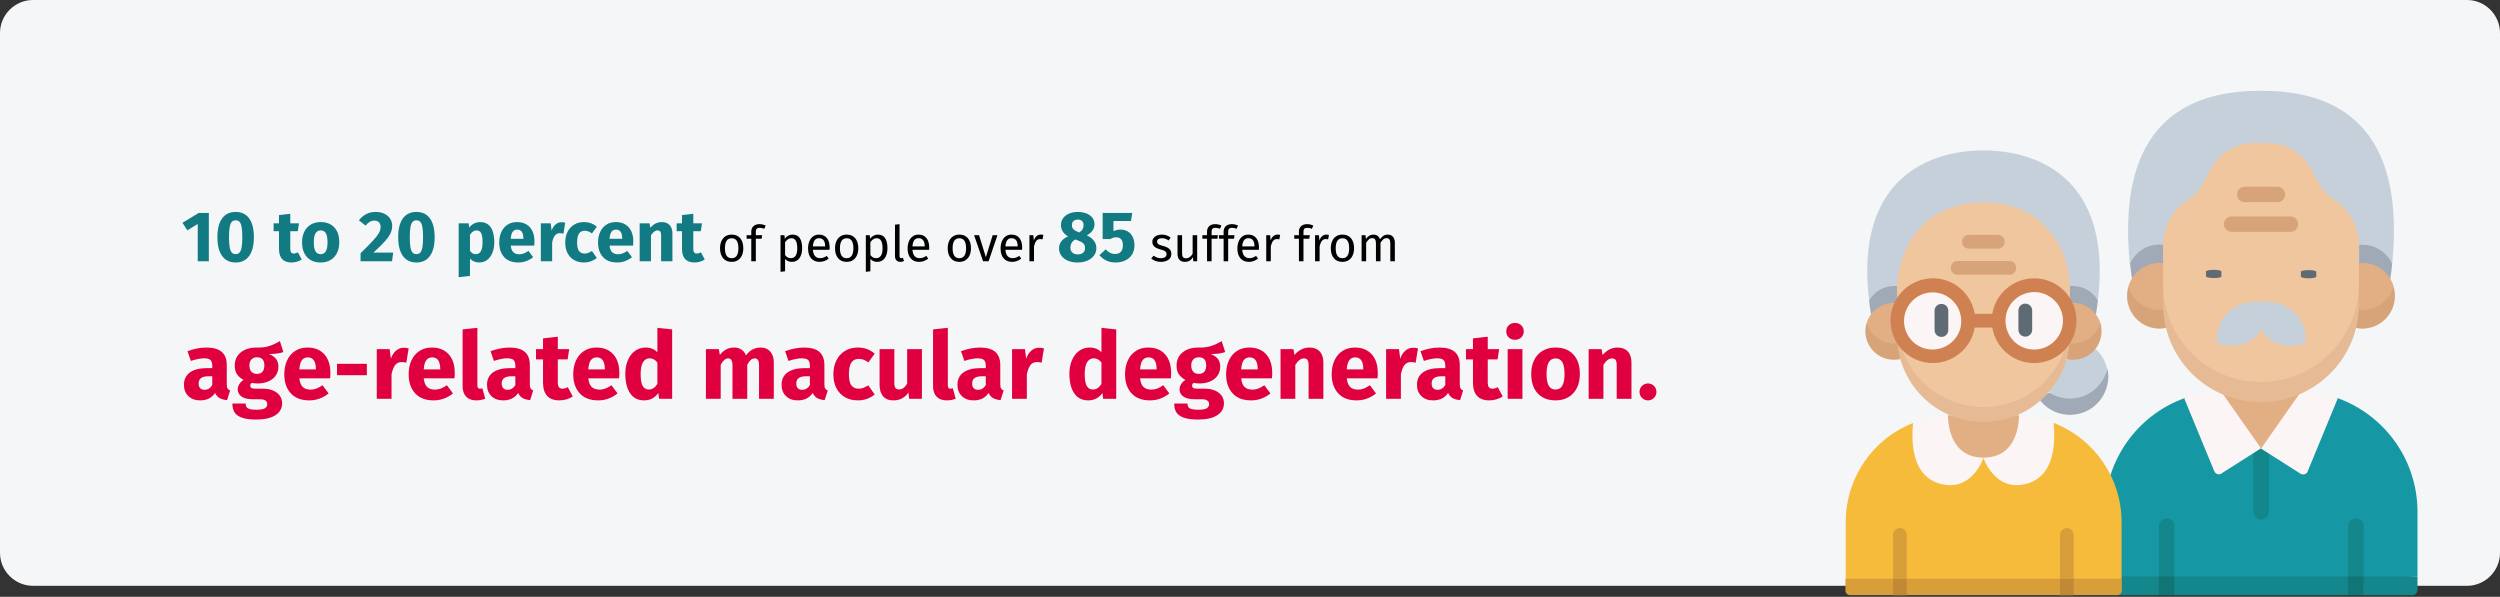 <?xml version="1.0" encoding="UTF-8"?>
<svg xmlns="http://www.w3.org/2000/svg" xmlns:xlink="http://www.w3.org/1999/xlink" width="909px" height="217px" viewBox="0 0 909 217" version="1.1">
  <rect x="0" y="0" width="909" height="217" fill="#333333" stroke="none"/>
  <title>makuladegeneration-haeufigkeit</title>
  <g id="Page-1" stroke="none" stroke-width="1" fill="none" fill-rule="evenodd">
    <g id="vorlage" transform="translate(-116, -1620)" fill-rule="nonzero">
      <g id="makuladegeneration-haeufigkeit" transform="translate(116, 1620)">
        <g id="Mask">
          <g id="Path" fill="#F5F6F7">
            <path d="M12,0 L897,0 C903.6,0 909,5.4 909,12 L909,201 C909,207.6 903.6,213 897,213 L12,213 C5.4,213 0,207.6 0,201 L0,12 C0,5.4 5.4,0 12,0 Z" id="path-1_1_"></path>
          </g>
          <g id="Group" transform="translate(671, 33)">
            <g transform="translate(94.3, 0)">
              <g id="Path_1_">
                <path d="M104.5,63 C110,7.8 79,0 56.8,0 C34.6,0 3.6,7.8 9.1,63 L104.5,63 Z" id="Path" fill="#C6D0DA"></path>
                <path d="M20,55.9 C15.3,55.9 11.1,58.6 9.2,62.9 C9.4,64.7 9.6,66.5 9.9,68.4 L21.3,68.4 L21.3,56 C20.8,56 20.4,55.9 20,55.9 L20,55.9 Z" id="Path" fill="#A0AAB7"></path>
                <path d="M103.8,68.5 C104.1,66.6 104.3,64.8 104.5,63 C102.6,58.7 98.3,56 93.7,56 C93.3,56 92.9,56 92.5,56.1 L92.5,68.6 L103.8,68.5 Z" id="Path" fill="#A0AAB7"></path>
                <path d="M18.8,83 L21.3,79.6 L24.4,77 L21.2,62.7 C20.8,62.7 20.4,62.6 20,62.6 C14.8,62.6 10.1,66.1 8.6,71.1 C8.6,76 13.4,83 18.8,83 L18.8,83 Z" id="Path" fill="#E2AE84"></path>
                <path d="M20,79.7 C14.8,79.7 10.1,76.2 8.6,71.2 C6.7,77.5 10.3,84.1 16.5,86 C17.6,86.3 18.8,86.5 19.9,86.5 C20.7,86.5 21.5,86.4 22.3,86.2 L24.8,83 L21.2,79.6 C20.9,79.6 20.5,79.7 20,79.7 Z" id="Path" fill="#D7A379"></path>
                <path d="M113.7,176.6 L113.7,153.1 C113.7,134.6 102.2,118.2 84.8,111.8 L28.9,111.8 C11.6,118.1 0,134.6 0,153.1 L0,176.6 L56.8,179.8 L113.7,176.6 Z" id="Path" fill="#1598A4"></path>
                <path d="M1.8,183.4 L19.6,183.4 L22.4,180.2 L25.2,183.4 L88.4,183.4 L91.2,180.2 L94,183.4 L111.8,183.4 C112.8,183.4 113.7,182.6 113.7,181.5 L113.7,181.5 L113.7,176.6 L0,176.6 L0,181.5 C0,182.5 0.8,183.4 1.8,183.4 L1.8,183.4 Z" id="Path" fill="#13878C"></path>
                <path d="M54,126 L54,153.2 C54.1,154.8 55.4,155.9 57,155.9 C58.4,155.8 59.6,154.7 59.7,153.2 L59.7,126 L54,126 Z" id="Path" fill="#13878C"></path>
                <polygon id="Path" fill="#E2AE84" points="56.8 130.1 46.3 119.7 42.2 109.3 71.4 109.3 67.3 119.7"></polygon>
                <path d="M25.3,158.5 L25.3,176.6 L22.5,179.8 L19.7,176.6 L19.7,158.5 C19.6,156.9 20.8,155.6 22.4,155.5 C24,155.4 25.3,156.6 25.4,158.2 C25.3,158.3 25.3,158.4 25.3,158.5 Z" id="Path" fill="#13878C"></path>
                <path d="M94.1,158.5 L94.1,176.6 L91.3,179.8 L88.5,176.6 L88.5,158.5 C88.4,156.9 89.6,155.6 91.2,155.5 C92.8,155.4 94.1,156.6 94.2,158.2 C94.1,158.3 94.1,158.4 94.1,158.5 Z" id="Path" fill="#13878C"></path>
                <polygon id="Path" fill="#127575" points="19.6 176.6 25.3 176.6 25.3 183.4 19.6 183.4"></polygon>
                <polygon id="Path" fill="#127575" points="88.4 176.6 94.1 176.6 94.1 183.4 88.4 183.4"></polygon>
                <path d="M28.9,111.9 L39.8,138.3 C40.2,139.3 41.3,139.7 42.2,139.3 C42.3,139.3 42.4,139.2 42.5,139.1 L56.8,130 L42.2,109.2 C37.7,109.4 33.2,110.3 28.9,111.9 Z" id="Path" fill="#FCF5F5"></path>
                <path d="M71.4,109.3 L56.8,130.1 L71.1,139.2 C72,139.8 73.2,139.5 73.7,138.6 C73.8,138.5 73.8,138.4 73.8,138.3 L84.7,111.9 C80.5,110.3 76,109.4 71.4,109.3 Z" id="Path" fill="#FCF5F5"></path>
                <path d="M94.8,83 L92.3,79.6 L89.2,77 L92.4,62.7 C92.8,62.7 93.2,62.6 93.6,62.6 C98.9,62.6 103.5,66 105,71.1 C105,76 100.2,83 94.8,83 L94.8,83 Z" id="Path" fill="#E2AE84"></path>
                <path d="M93.6,79.7 C98.9,79.7 103.5,76.3 105,71.2 C106.9,77.5 103.3,84.1 97,86 C95.9,86.3 94.8,86.5 93.6,86.5 C92.8,86.5 92,86.4 91.2,86.2 L88.7,83 L92.3,79.6 C92.8,79.6 93.2,79.7 93.6,79.7 Z" id="Path" fill="#D7A379"></path>
                <path d="M56.8,109.4 C76.5,109.4 92.4,93.5 92.4,73.8 L92.4,73.8 L92.4,56.2 C92.4,49.2 88.7,42.8 82.8,39.2 C80.2,37.6 78.3,34.9 76.4,31 C70.8,19.3 62.8,19 56.8,19 C50.8,19 42.8,19.3 37.2,31 C35.3,34.9 33.4,37.7 30.8,39.2 C24.9,42.8 21.2,49.2 21.2,56.2 L21.2,73.9 C21.3,93.5 37.2,109.4 56.8,109.4 L56.8,109.4 L56.8,109.4 Z" id="Path" fill="#F0C69E"></path>
                <path d="M56.8,105.9 L56.8,105.9 C37.1,105.9 21.2,90 21.2,70.3 L21.2,77 C20.9,96.7 36.5,112.9 56.2,113.2 C75.9,113.5 92.1,97.9 92.4,78.2 C92.4,77.8 92.4,77.4 92.4,77 L92.4,70.2 C92.4,89.9 76.5,105.8 56.8,105.9 L56.8,105.9 Z" id="Path" fill="#E6BA94"></path>
                <path d="M56.8,86.7 C60.4,93.6 68.3,92.9 71.6,92.3 C72.5,92.1 73.1,91.4 73.1,90.5 C73,86.7 71.3,76.6 56.9,76.6 C42.5,76.6 40.8,86.6 40.7,90.5 C40.7,91.4 41.3,92.1 42.2,92.3 C45.3,92.9 53.2,93.6 56.8,86.7 L56.8,86.7 Z" id="Path" fill="#C6D0DA"></path>
              </g>
              <g id="Path_2_" transform="translate(36.8, 34.9)">
                <path d="M5.6,32.6 L5.6,30.8 C5.6,30.5 4.3,30.2 2.8,30.2 C1.3,30.2 0,30.5 0,30.8 L0,32.6 C0,32.9 1.3,33.2 2.8,33.2 C4.3,33.2 5.6,33 5.6,32.6 Z" id="Path" fill="#5E6B75"></path>
                <path d="M37.3,33.3 C38.9,33.3 40.1,33 40.1,32.7 L40.1,30.9 C40.1,30.6 38.8,30.3 37.3,30.3 C35.8,30.3 34.5,30.6 34.5,30.9 L34.5,32.7 C34.5,33 35.8,33.3 37.3,33.3 Z" id="Path" fill="#5E6B75"></path>
                <g id="Group" transform="translate(6.5, 0)" fill="#D7A379">
                  <path d="M2.8,16.4 L24.2,16.4 C25.8,16.4 27,15.1 27,13.6 C27,12.1 25.7,10.8 24.2,10.8 L24.2,10.8 L2.8,10.8 C1.2,10.8 0,12.1 0,13.6 C0,15.1 1.3,16.4 2.8,16.4 Z" id="Path"></path>
                  <path d="M7.6,5.6 L19.5,5.6 C21.1,5.6 22.3,4.3 22.3,2.8 C22.3,1.3 21,0 19.5,0 L19.5,0 L7.6,0 C6,0 4.8,1.3 4.8,2.8 C4.8,4.3 6,5.6 7.6,5.6 Z" id="Path"></path>
                </g>
              </g>
            </g>
            <g transform="translate(0, 21.7)">
              <g>
                <path d="M100.4,155.8 L100.4,135.1 C100.4,119.2 90.6,104.9 75.8,99.1 L24.6,99.1 C9.8,104.9 0.1,119.2 0.1,135.1 L0.1,155.8 L50.3,158.6 L100.4,155.8 Z" id="Path_3_" fill="#F7BB3C"></path>
                <path d="M1.7,161.7 L17.4,161.7 L19.9,158.8 L22.4,161.7 L78.1,161.7 L80.6,158.8 L83.1,161.7 L98.8,161.7 C99.7,161.7 100.5,161 100.5,160 L100.5,155.7 L0,155.7 L0,160 C0,161 0.8,161.7 1.7,161.7 L1.7,161.7 Z" id="Path_4_" fill="#D89E39"></path>
                <path d="M66.2,121.1 C75.6,118.3 76.5,107.4 75.7,99 C71.6,97.4 67.4,96.5 63,96.4 L50.1,111.7 C50.2,111.7 54.3,124.6 66.2,121.1 Z" id="Path_5_" fill="#FCF5F5"></path>
                <path d="M34.1,121.1 C24.7,118.3 23.8,107.4 24.6,99 C28.7,97.4 33,96.5 37.3,96.4 L50.2,111.7 C50.2,111.7 46.1,124.6 34.1,121.1 Z" id="Path_6_" fill="#FCF5F5"></path>
                <path d="M63.1,96.3 C63.1,96.3 63.7,111.7 50.2,111.7 C36.7,111.7 37.3,96.3 37.3,96.3 L63.1,96.3 Z" id="Path_7_" fill="#E2AE84"></path>
                <path d="M91.8,54.6 C97.1,10 69.8,0 50.2,0 C30.6,0 3.3,10 8.6,54.6 L91.8,54.6 Z" id="Path_8_" fill="#C6D0DA"></path>
                <path d="M17.7,49.3 C13.9,49.3 10.5,51.3 8.6,54.6 C8.8,56.2 9,57.8 9.3,59.5 L18.8,59.5 L18.8,49.3 C18.4,49.3 18.1,49.3 17.7,49.3 Z" id="Path_9_" fill="#A0AAB7"></path>
                <path d="M91.1,59.5 C91.4,57.8 91.6,56.2 91.8,54.6 C89.9,51.3 86.5,49.3 82.7,49.3 C82.3,49.3 82,49.3 81.6,49.3 L81.6,59.5 L91.1,59.5 Z" id="Path_10_" fill="#A0AAB7"></path>
                <path d="M74.2,88.1 C74.2,88.1 74.9,93.1 81.6,93.1 C88.3,93.1 95.1,85.6 95.1,79.3 C94.5,76.5 93,74 90.9,72.1 L80.5,76 L75.4,81.9 L74.2,88.1 L74.2,88.1 Z" id="Path_11_" fill="#C6D0DA"></path>
                <path d="M81.6,90.2 C79,90.2 76.4,89.5 74.2,88.1 L69.9,89.7 L71.1,91.3 C76.1,97.1 84.8,97.8 90.7,92.8 C93.8,90.2 95.5,86.3 95.6,82.3 C95.6,81.3 95.5,80.3 95.3,79.3 C93.7,85.7 88.1,90.3 81.6,90.2 L81.6,90.2 Z" id="Path_12_" fill="#A0AAB7"></path>
                <path d="M7.7,62.8 C7.7,67.2 13,73.1 17.7,73.1 L18.9,70.2 L22.7,65.4 L18.8,55.4 C18.5,55.4 18.1,55.4 17.7,55.4 C13.1,55.4 9,58.4 7.7,62.8 Z" id="Path_13_" fill="#E2AE84"></path>
                <path d="M17.7,70.2 C13.1,70.2 9,67.1 7.7,62.7 C6,68.2 9.2,74.1 14.7,75.7 C15.7,76 16.7,76.1 17.7,76.1 C18.4,76.1 19.1,76 19.8,75.9 L22,73 L18.8,70 C18.5,70.2 18.1,70.2 17.7,70.2 Z" id="Path_14_" fill="#D7A379"></path>
                <path d="M92.7,62.8 C92.7,67.2 87.4,73.1 82.7,73.1 L81.5,70.2 L77.7,65.4 L81.6,55.4 C81.9,55.4 82.3,55.4 82.7,55.4 C87.3,55.4 91.3,58.4 92.7,62.8 Z" id="Path_15_" fill="#E2AE84"></path>
                <path d="M82.7,70.2 C87.3,70.2 91.4,67.1 92.7,62.7 C94.3,68.3 91.2,74.1 85.6,75.7 C84.7,76 83.7,76.1 82.7,76.1 C82,76.1 81.3,76 80.6,75.9 L78.4,73 L81.6,70 C81.9,70.2 82.3,70.2 82.7,70.2 Z" id="Path_16_" fill="#D7A379"></path>
                <path d="M50.2,96.5 C67.5,96.5 81.6,82.4 81.6,65.1 L81.6,49.7 C81.6,38.8 74.3,18.9 50.2,18.9 C26.1,18.9 18.8,38.8 18.8,49.7 L18.8,65.1 C18.8,82.4 32.8,96.5 50.2,96.5 L50.2,96.5 Z" id="Path_17_" fill="#F0C69E"></path>
                <path d="M50.2,93.3 L50.2,93.3 C32.9,93.3 18.8,79.3 18.8,61.9 L18.8,61.9 L18.8,67.9 C19.1,85.2 33.4,99.1 50.8,98.7 C67.7,98.4 81.3,84.8 81.6,67.9 L81.6,61.9 C81.6,79.2 67.5,93.3 50.2,93.3 L50.2,93.3 Z" id="Path_18_" fill="#E6BA94"></path>
                <circle id="Oval" fill="#FCF5F5" cx="31.7" cy="61.9" r="12.9"></circle>
                <circle id="Oval_1_" fill="#FCF5F5" cx="68.6" cy="61.9" r="12.9"></circle>
                <g id="Path_19_" transform="translate(17.3, 137.3)" fill="#D89E39">
                  <path d="M5,2.5 L5,18.5 L2.5,21.3 L0,18.5 L0,2.5 C0,1.1 1.1,0 2.5,0 C3.9,0 5,1.1 5,2.5 L5,2.5 L5,2.5 Z" id="Path"></path>
                  <path d="M65.7,2.5 L65.7,18.5 L63.2,21.3 L60.7,18.5 L60.7,2.5 C60.7,1.1 61.8,0 63.2,0 C64.6,0 65.7,1.1 65.7,2.5 L65.7,2.5 Z" id="Path"></path>
                </g>
                <g id="Path_20_" transform="translate(17.3, 155.8)" fill="#C18836">
                  <polygon id="Path" points="0 0 5 0 5 6 0 6"></polygon>
                  <polygon id="Path" points="60.7 0 65.7 0 65.7 6 60.7 6"></polygon>
                </g>
              </g>
              <g id="Path_21_" transform="translate(32.4, 30.7)">
                <path d="M2.5,37.1 C3.9,37.1 5,36 5,34.6 L5,27.6 C5,26.2 3.9,25.1 2.5,25.1 C1.1,25.1 0,26.2 0,27.6 L0,34.6 C0,36 1.1,37.1 2.5,37.1 Z" id="Path" fill="#5E6B75"></path>
                <path d="M33,25 C31.6,25 30.5,26.1 30.5,27.5 L30.5,27.5 L30.5,34.5 C30.5,35.9 31.6,37 33,37 C34.4,37 35.5,35.9 35.5,34.5 L35.5,27.5 C35.5,26.1 34.4,25 33,25 L33,25 Z" id="Path" fill="#5E6B75"></path>
                <g id="Group" transform="translate(5.9, 0)" fill="#D7A379">
                  <path d="M2.5,14.5 L21.3,14.5 C22.7,14.5 23.8,13.4 23.8,12 C23.8,10.6 22.7,9.5 21.3,9.5 L2.5,9.5 C1.1,9.5 0,10.6 0,12 C0,13.4 1.1,14.5 2.5,14.5 Z" id="Path"></path>
                  <path d="M6.6,5 L17.1,5 C18.5,5 19.6,3.9 19.6,2.5 C19.6,1.1 18.5,0 17.1,0 L6.6,0 C5.2,0 4.1,1.1 4.1,2.5 C4.1,3.9 5.2,5 6.6,5 Z" id="Path"></path>
                </g>
              </g>
              <path d="M68.6,46.5 C61.1,46.5 54.6,52 53.4,59.4 L47,59.4 C45.6,51 37.7,45.3 29.3,46.7 C20.9,48.1 15.2,56 16.6,64.4 C18,72.8 25.9,78.5 34.3,77.1 C40.8,76 45.9,70.9 47,64.4 L53.4,64.4 C54.8,72.8 62.7,78.5 71.1,77.1 C79.5,75.7 85.2,67.8 83.8,59.4 C82.6,52 76.2,46.5 68.6,46.5 L68.6,46.5 Z M31.7,72.4 C25.9,72.4 21.3,67.7 21.3,62 C21.3,56.3 26,51.6 31.7,51.6 C37.4,51.6 42.1,56.3 42.1,62 C42.2,67.7 37.5,72.3 31.7,72.4 Z M68.6,72.4 C62.8,72.4 58.2,67.7 58.2,61.9 C58.2,56.1 62.9,51.5 68.7,51.5 C74.4,51.5 79.1,56.2 79.1,61.9 C79.1,67.7 74.4,72.4 68.6,72.4 L68.6,72.4 Z" id="Shape" fill="#CF8151"></path>
            </g>
          </g>
        </g>
        <g id="10-to-20-percent-of" transform="translate(66.338, 77.06)">
          <path d="M9.594,17.94 L9.594,0.364 L5.928,0.364 L0,3.952 L1.794,6.682 L5.564,4.368 L5.564,17.94 L9.594,17.94 Z M19.344,18.382 C21.493,18.382 23.136,17.585 24.271,15.99 C25.406,14.395 25.974,12.125 25.974,9.178 C25.974,6.214 25.406,3.943 24.271,2.366 C23.136,0.789 21.493,0 19.344,0 C17.195,0 15.552,0.789 14.417,2.366 C13.282,3.943 12.714,6.214 12.714,9.178 C12.714,12.125 13.282,14.395 14.417,15.99 C15.552,17.585 17.195,18.382 19.344,18.382 Z M19.344,15.34 C18.755,15.34 18.287,15.149 17.94,14.768 C17.593,14.387 17.338,13.75 17.173,12.857 C17.008,11.964 16.926,10.738 16.926,9.178 C16.926,7.618 17.008,6.396 17.173,5.512 C17.338,4.628 17.593,3.995 17.94,3.614 C18.287,3.233 18.755,3.042 19.344,3.042 C19.933,3.042 20.401,3.224 20.748,3.588 C21.095,3.952 21.35,4.58 21.515,5.473 C21.68,6.366 21.762,7.601 21.762,9.178 C21.762,10.755 21.68,11.99 21.515,12.883 C21.35,13.776 21.095,14.408 20.748,14.781 C20.401,15.154 19.933,15.34 19.344,15.34 Z M39.624,18.382 C40.283,18.382 40.946,18.287 41.613,18.096 C42.28,17.905 42.865,17.637 43.368,17.29 L43.368,17.29 L41.99,14.69 C41.47,14.985 40.976,15.132 40.508,15.132 C40.057,15.132 39.728,14.993 39.52,14.716 C39.312,14.439 39.208,13.979 39.208,13.338 L39.208,13.338 L39.208,6.994 L41.938,6.994 L42.38,4.134 L39.208,4.134 L39.208,0.676 L35.1,1.144 L35.1,4.134 L33.15,4.134 L33.15,6.994 L35.1,6.994 L35.1,13.39 C35.1,16.701 36.608,18.365 39.624,18.382 Z M50.258,18.382 C51.645,18.382 52.845,18.079 53.859,17.472 C54.873,16.865 55.653,16.012 56.199,14.911 C56.745,13.81 57.018,12.523 57.018,11.05 C57.018,8.727 56.42,6.92 55.224,5.629 C54.028,4.338 52.373,3.692 50.258,3.692 C48.871,3.692 47.671,3.995 46.657,4.602 C45.643,5.209 44.863,6.062 44.317,7.163 C43.771,8.264 43.498,9.551 43.498,11.024 C43.498,13.347 44.1,15.154 45.305,16.445 C46.51,17.736 48.161,18.382 50.258,18.382 Z M50.258,15.366 C49.409,15.366 48.78,15.019 48.373,14.326 C47.966,13.633 47.762,12.532 47.762,11.024 C47.762,9.551 47.97,8.463 48.386,7.761 C48.802,7.059 49.426,6.708 50.258,6.708 C51.107,6.708 51.736,7.055 52.143,7.748 C52.55,8.441 52.754,9.542 52.754,11.05 C52.754,12.523 52.546,13.611 52.13,14.313 C51.714,15.015 51.09,15.366 50.258,15.366 Z M76.206,17.94 L76.622,14.794 L69.42,14.794 C71.275,13.113 72.687,11.722 73.658,10.621 C74.629,9.52 75.305,8.545 75.686,7.696 C76.067,6.847 76.258,5.954 76.258,5.018 C76.258,4.099 76.02,3.259 75.543,2.496 C75.066,1.733 74.373,1.127 73.463,0.676 C72.553,0.225 71.465,0 70.2,0 C68.935,0 67.795,0.269 66.781,0.806 C65.767,1.343 64.896,2.089 64.168,3.042 L64.168,3.042 L66.586,4.966 C67.123,4.325 67.635,3.861 68.12,3.575 C68.605,3.289 69.16,3.146 69.784,3.146 C70.477,3.146 71.028,3.35 71.435,3.757 C71.842,4.164 72.046,4.723 72.046,5.434 C72.046,6.179 71.851,6.907 71.461,7.618 C71.071,8.329 70.391,9.217 69.42,10.283 C68.449,11.349 66.898,12.931 64.766,15.028 L64.766,15.028 L64.766,17.94 L76.206,17.94 Z M85.072,18.382 C87.221,18.382 88.864,17.585 89.999,15.99 C91.134,14.395 91.702,12.125 91.702,9.178 C91.702,6.214 91.134,3.943 89.999,2.366 C88.864,0.789 87.221,0 85.072,0 C82.923,0 81.28,0.789 80.145,2.366 C79.01,3.943 78.442,6.214 78.442,9.178 C78.442,12.125 79.01,14.395 80.145,15.99 C81.28,17.585 82.923,18.382 85.072,18.382 Z M85.072,15.34 C84.483,15.34 84.015,15.149 83.668,14.768 C83.321,14.387 83.066,13.75 82.901,12.857 C82.736,11.964 82.654,10.738 82.654,9.178 C82.654,7.618 82.736,6.396 82.901,5.512 C83.066,4.628 83.321,3.995 83.668,3.614 C84.015,3.233 84.483,3.042 85.072,3.042 C85.661,3.042 86.129,3.224 86.476,3.588 C86.823,3.952 87.078,4.58 87.243,5.473 C87.408,6.366 87.49,7.601 87.49,9.178 C87.49,10.755 87.408,11.99 87.243,12.883 C87.078,13.776 86.823,14.408 86.476,14.781 C86.129,15.154 85.661,15.34 85.072,15.34 Z M100.438,23.712 L104.546,23.27 L104.546,16.952 C105.395,17.905 106.513,18.382 107.9,18.382 C109.009,18.382 109.98,18.066 110.812,17.433 C111.644,16.8 112.281,15.925 112.723,14.807 C113.165,13.689 113.386,12.419 113.386,10.998 C113.386,8.693 112.961,6.899 112.112,5.616 C111.263,4.333 109.971,3.692 108.238,3.692 C107.51,3.692 106.799,3.852 106.106,4.173 C105.413,4.494 104.797,4.992 104.26,5.668 L104.26,5.668 L104.052,4.134 L100.438,4.134 L100.438,23.712 Z M106.652,15.366 C105.803,15.366 105.101,14.959 104.546,14.144 L104.546,14.144 L104.546,8.32 C104.858,7.8 105.218,7.401 105.625,7.124 C106.032,6.847 106.47,6.708 106.938,6.708 C107.666,6.708 108.212,7.024 108.576,7.657 C108.94,8.29 109.122,9.421 109.122,11.05 C109.122,13.927 108.299,15.366 106.652,15.366 Z M122.122,18.382 C124.098,18.382 125.892,17.741 127.504,16.458 L127.504,16.458 L125.814,14.17 C125.207,14.586 124.644,14.894 124.124,15.093 C123.604,15.292 123.067,15.392 122.512,15.392 C121.593,15.392 120.874,15.158 120.354,14.69 C119.834,14.222 119.505,13.407 119.366,12.246 L119.366,12.246 L127.92,12.246 C127.972,11.83 127.998,11.336 127.998,10.764 C127.998,8.545 127.435,6.812 126.308,5.564 C125.181,4.316 123.621,3.692 121.628,3.692 C120.276,3.692 119.115,4.017 118.144,4.667 C117.173,5.317 116.437,6.201 115.934,7.319 C115.431,8.437 115.18,9.698 115.18,11.102 C115.18,13.321 115.778,15.089 116.974,16.406 C118.17,17.723 119.886,18.382 122.122,18.382 Z M123.968,9.776 L119.366,9.776 C119.453,8.58 119.691,7.722 120.081,7.202 C120.471,6.682 121.021,6.422 121.732,6.422 C123.188,6.422 123.933,7.479 123.968,9.594 L123.968,9.594 L123.968,9.776 Z M134.42,17.94 L134.42,11.102 C134.663,9.975 134.996,9.13 135.421,8.567 C135.846,8.004 136.465,7.722 137.28,7.722 C137.592,7.722 138.008,7.783 138.528,7.904 L138.528,7.904 L139.178,3.926 C138.762,3.805 138.303,3.744 137.8,3.744 C137.003,3.744 136.288,4.017 135.655,4.563 C135.022,5.109 134.55,5.859 134.238,6.812 L134.238,6.812 L133.9,4.134 L130.312,4.134 L130.312,17.94 L134.42,17.94 Z M146.016,18.382 C147.749,18.382 149.301,17.836 150.67,16.744 L150.67,16.744 L148.876,14.196 C148.339,14.525 147.879,14.764 147.498,14.911 C147.117,15.058 146.692,15.132 146.224,15.132 C145.34,15.132 144.664,14.829 144.196,14.222 C143.728,13.615 143.494,12.584 143.494,11.128 C143.494,9.62 143.728,8.528 144.196,7.852 C144.664,7.176 145.357,6.838 146.276,6.838 C147.16,6.838 148.035,7.167 148.902,7.826 L148.902,7.826 L150.67,5.382 C149.994,4.81 149.275,4.385 148.512,4.108 C147.749,3.831 146.891,3.692 145.938,3.692 C144.586,3.692 143.399,4.008 142.376,4.641 C141.353,5.274 140.565,6.153 140.01,7.28 C139.455,8.407 139.178,9.698 139.178,11.154 C139.178,12.61 139.455,13.88 140.01,14.963 C140.565,16.046 141.353,16.887 142.376,17.485 C143.399,18.083 144.612,18.382 146.016,18.382 Z M158.054,18.382 C160.03,18.382 161.824,17.741 163.436,16.458 L163.436,16.458 L161.746,14.17 C161.139,14.586 160.576,14.894 160.056,15.093 C159.536,15.292 158.999,15.392 158.444,15.392 C157.525,15.392 156.806,15.158 156.286,14.69 C155.766,14.222 155.437,13.407 155.298,12.246 L155.298,12.246 L163.852,12.246 C163.904,11.83 163.93,11.336 163.93,10.764 C163.93,8.545 163.367,6.812 162.24,5.564 C161.113,4.316 159.553,3.692 157.56,3.692 C156.208,3.692 155.047,4.017 154.076,4.667 C153.105,5.317 152.369,6.201 151.866,7.319 C151.363,8.437 151.112,9.698 151.112,11.102 C151.112,13.321 151.71,15.089 152.906,16.406 C154.102,17.723 155.818,18.382 158.054,18.382 Z M159.9,9.776 L155.298,9.776 C155.385,8.58 155.623,7.722 156.013,7.202 C156.403,6.682 156.953,6.422 157.664,6.422 C159.12,6.422 159.865,7.479 159.9,9.594 L159.9,9.594 L159.9,9.776 Z M170.352,17.94 L170.352,8.502 C171.115,7.306 171.912,6.708 172.744,6.708 C173.177,6.708 173.502,6.842 173.719,7.111 C173.936,7.38 174.044,7.861 174.044,8.554 L174.044,8.554 L174.044,17.94 L178.152,17.94 L178.152,7.852 C178.152,6.535 177.814,5.512 177.138,4.784 C176.462,4.056 175.526,3.692 174.33,3.692 C173.481,3.692 172.714,3.865 172.029,4.212 C171.344,4.559 170.707,5.079 170.118,5.772 L170.118,5.772 L169.832,4.134 L166.244,4.134 L166.244,17.94 L170.352,17.94 Z M186.16,18.382 C186.819,18.382 187.482,18.287 188.149,18.096 C188.816,17.905 189.401,17.637 189.904,17.29 L189.904,17.29 L188.526,14.69 C188.006,14.985 187.512,15.132 187.044,15.132 C186.593,15.132 186.264,14.993 186.056,14.716 C185.848,14.439 185.744,13.979 185.744,13.338 L185.744,13.338 L185.744,6.994 L188.474,6.994 L188.916,4.134 L185.744,4.134 L185.744,0.676 L181.636,1.144 L181.636,4.134 L179.686,4.134 L179.686,6.994 L181.636,6.994 L181.636,13.39 C181.636,16.701 183.144,18.365 186.16,18.382 Z" id="10to20percent" fill="#117A83"></path>
          <path d="M199.696,18.156 C200.572,18.156 201.328,17.949 201.964,17.535 C202.6,17.121 203.086,16.539 203.422,15.789 C203.758,15.039 203.926,14.172 203.926,13.188 C203.926,11.664 203.557,10.458 202.819,9.57 C202.081,8.682 201.046,8.238 199.714,8.238 C198.826,8.238 198.064,8.445 197.428,8.859 C196.792,9.273 196.306,9.855 195.97,10.605 C195.634,11.355 195.466,12.222 195.466,13.206 C195.466,14.73 195.838,15.936 196.582,16.824 C197.326,17.712 198.364,18.156 199.696,18.156 Z M199.696,16.824 C198.064,16.824 197.248,15.618 197.248,13.206 C197.248,10.782 198.07,9.57 199.714,9.57 C201.334,9.57 202.144,10.776 202.144,13.188 C202.144,15.612 201.328,16.824 199.696,16.824 Z M208.48,17.94 L208.48,9.732 L210.604,9.732 L210.784,8.454 L208.48,8.454 L208.48,7.14 C208.48,6.672 208.588,6.327 208.804,6.105 C209.02,5.883 209.38,5.772 209.884,5.772 C210.448,5.772 211,5.892 211.54,6.132 L211.54,6.132 L212.062,4.926 C211.666,4.758 211.297,4.635 210.955,4.557 C210.613,4.479 210.226,4.44 209.794,4.44 C208.858,4.44 208.129,4.689 207.607,5.187 C207.085,5.685 206.824,6.342 206.824,7.158 L206.824,7.158 L206.824,8.454 L205.132,8.454 L205.132,9.732 L206.824,9.732 L206.824,17.94 L208.48,17.94 Z M217.462,21.774 L219.118,21.576 L219.118,17.076 C219.718,17.796 220.546,18.156 221.602,18.156 C222.79,18.156 223.708,17.7 224.356,16.788 C225.004,15.876 225.328,14.676 225.328,13.188 C225.328,11.616 225.046,10.398 224.482,9.534 C223.918,8.67 223.03,8.238 221.818,8.238 C221.278,8.238 220.762,8.367 220.27,8.625 C219.778,8.883 219.358,9.252 219.01,9.732 L219.01,9.732 L218.884,8.454 L217.462,8.454 L217.462,21.774 Z M221.206,16.806 C220.774,16.806 220.378,16.707 220.018,16.509 C219.658,16.311 219.358,16.026 219.118,15.654 L219.118,15.654 L219.118,11.028 C219.406,10.596 219.742,10.242 220.126,9.966 C220.51,9.69 220.936,9.552 221.404,9.552 C222.832,9.552 223.546,10.764 223.546,13.188 C223.546,15.6 222.766,16.806 221.206,16.806 Z M231.664,18.156 C232.864,18.156 233.968,17.76 234.976,16.968 L234.976,16.968 L234.256,15.978 C233.836,16.266 233.434,16.476 233.05,16.608 C232.666,16.74 232.246,16.806 231.79,16.806 C231.07,16.806 230.482,16.56 230.026,16.068 C229.57,15.576 229.306,14.808 229.234,13.764 L229.234,13.764 L235.282,13.764 C235.306,13.476 235.318,13.194 235.318,12.918 C235.318,11.454 234.982,10.308 234.31,9.48 C233.638,8.652 232.672,8.238 231.412,8.238 C230.608,8.238 229.909,8.454 229.315,8.886 C228.721,9.318 228.265,9.915 227.947,10.677 C227.629,11.439 227.47,12.312 227.47,13.296 C227.47,14.808 227.839,15.996 228.577,16.86 C229.315,17.724 230.344,18.156 231.664,18.156 Z M233.68,12.54 L229.234,12.54 C229.354,10.548 230.092,9.552 231.448,9.552 C232.192,9.552 232.75,9.798 233.122,10.29 C233.494,10.782 233.68,11.496 233.68,12.432 L233.68,12.432 L233.68,12.54 Z M241.51,18.156 C242.386,18.156 243.142,17.949 243.778,17.535 C244.414,17.121 244.9,16.539 245.236,15.789 C245.572,15.039 245.74,14.172 245.74,13.188 C245.74,11.664 245.371,10.458 244.633,9.57 C243.895,8.682 242.86,8.238 241.528,8.238 C240.64,8.238 239.878,8.445 239.242,8.859 C238.606,9.273 238.12,9.855 237.784,10.605 C237.448,11.355 237.28,12.222 237.28,13.206 C237.28,14.73 237.652,15.936 238.396,16.824 C239.14,17.712 240.178,18.156 241.51,18.156 Z M241.51,16.824 C239.878,16.824 239.062,15.618 239.062,13.206 C239.062,10.782 239.884,9.57 241.528,9.57 C243.148,9.57 243.958,10.776 243.958,13.188 C243.958,15.612 243.142,16.824 241.51,16.824 Z M248.476,21.774 L250.132,21.576 L250.132,17.076 C250.732,17.796 251.56,18.156 252.616,18.156 C253.804,18.156 254.722,17.7 255.37,16.788 C256.018,15.876 256.342,14.676 256.342,13.188 C256.342,11.616 256.06,10.398 255.496,9.534 C254.932,8.67 254.044,8.238 252.832,8.238 C252.292,8.238 251.776,8.367 251.284,8.625 C250.792,8.883 250.372,9.252 250.024,9.732 L250.024,9.732 L249.898,8.454 L248.476,8.454 L248.476,21.774 Z M252.22,16.806 C251.788,16.806 251.392,16.707 251.032,16.509 C250.672,16.311 250.372,16.026 250.132,15.654 L250.132,15.654 L250.132,11.028 C250.42,10.596 250.756,10.242 251.14,9.966 C251.524,9.69 251.95,9.552 252.418,9.552 C253.846,9.552 254.56,10.764 254.56,13.188 C254.56,15.6 253.78,16.806 252.22,16.806 Z M261.058,18.156 C261.538,18.156 261.976,18.048 262.372,17.832 L262.372,17.832 L261.94,16.68 C261.76,16.752 261.556,16.788 261.328,16.788 C261.112,16.788 260.959,16.728 260.869,16.608 C260.779,16.488 260.734,16.296 260.734,16.032 L260.734,16.032 L260.734,4.44 L259.078,4.638 L259.078,16.068 C259.078,16.728 259.255,17.241 259.609,17.607 C259.963,17.973 260.446,18.156 261.058,18.156 Z M267.862,18.156 C269.062,18.156 270.166,17.76 271.174,16.968 L271.174,16.968 L270.454,15.978 C270.034,16.266 269.632,16.476 269.248,16.608 C268.864,16.74 268.444,16.806 267.988,16.806 C267.268,16.806 266.68,16.56 266.224,16.068 C265.768,15.576 265.504,14.808 265.432,13.764 L265.432,13.764 L271.48,13.764 C271.504,13.476 271.516,13.194 271.516,12.918 C271.516,11.454 271.18,10.308 270.508,9.48 C269.836,8.652 268.87,8.238 267.61,8.238 C266.806,8.238 266.107,8.454 265.513,8.886 C264.919,9.318 264.463,9.915 264.145,10.677 C263.827,11.439 263.668,12.312 263.668,13.296 C263.668,14.808 264.037,15.996 264.775,16.86 C265.513,17.724 266.542,18.156 267.862,18.156 Z M269.878,12.54 L265.432,12.54 C265.552,10.548 266.29,9.552 267.646,9.552 C268.39,9.552 268.948,9.798 269.32,10.29 C269.692,10.782 269.878,11.496 269.878,12.432 L269.878,12.432 L269.878,12.54 Z M282.478,18.156 C283.354,18.156 284.11,17.949 284.746,17.535 C285.382,17.121 285.868,16.539 286.204,15.789 C286.54,15.039 286.708,14.172 286.708,13.188 C286.708,11.664 286.339,10.458 285.601,9.57 C284.863,8.682 283.828,8.238 282.496,8.238 C281.608,8.238 280.846,8.445 280.21,8.859 C279.574,9.273 279.088,9.855 278.752,10.605 C278.416,11.355 278.248,12.222 278.248,13.206 C278.248,14.73 278.62,15.936 279.364,16.824 C280.108,17.712 281.146,18.156 282.478,18.156 Z M282.478,16.824 C280.846,16.824 280.03,15.618 280.03,13.206 C280.03,10.782 280.852,9.57 282.496,9.57 C284.116,9.57 284.926,10.776 284.926,13.188 C284.926,15.612 284.11,16.824 282.478,16.824 Z M293.116,17.94 L296.338,8.454 L294.592,8.454 L292.126,16.464 L289.642,8.454 L287.842,8.454 L291.118,17.94 L293.116,17.94 Z M301.666,18.156 C302.866,18.156 303.97,17.76 304.978,16.968 L304.978,16.968 L304.258,15.978 C303.838,16.266 303.436,16.476 303.052,16.608 C302.668,16.74 302.248,16.806 301.792,16.806 C301.072,16.806 300.484,16.56 300.028,16.068 C299.572,15.576 299.308,14.808 299.236,13.764 L299.236,13.764 L305.284,13.764 C305.308,13.476 305.32,13.194 305.32,12.918 C305.32,11.454 304.984,10.308 304.312,9.48 C303.64,8.652 302.674,8.238 301.414,8.238 C300.61,8.238 299.911,8.454 299.317,8.886 C298.723,9.318 298.267,9.915 297.949,10.677 C297.631,11.439 297.472,12.312 297.472,13.296 C297.472,14.808 297.841,15.996 298.579,16.86 C299.317,17.724 300.346,18.156 301.666,18.156 Z M303.682,12.54 L299.236,12.54 C299.356,10.548 300.094,9.552 301.45,9.552 C302.194,9.552 302.752,9.798 303.124,10.29 C303.496,10.782 303.682,11.496 303.682,12.432 L303.682,12.432 L303.682,12.54 Z M309.622,17.94 L309.622,12.522 C309.826,11.61 310.108,10.938 310.468,10.506 C310.828,10.074 311.302,9.858 311.89,9.858 C312.154,9.858 312.43,9.894 312.718,9.966 L312.718,9.966 L313.024,8.346 C312.736,8.274 312.424,8.238 312.088,8.238 C311.512,8.238 311.008,8.418 310.576,8.778 C310.144,9.138 309.802,9.672 309.55,10.38 L309.55,10.38 L309.388,8.454 L307.966,8.454 L307.966,17.94 L309.622,17.94 Z" id="ofpeopleover" fill="#000000"></path>
          <path d="M325.436,18.382 C326.84,18.382 328.062,18.148 329.102,17.68 C330.142,17.212 330.935,16.584 331.481,15.795 C332.027,15.006 332.3,14.135 332.3,13.182 C332.3,12.177 332.014,11.288 331.442,10.517 C330.87,9.746 329.995,9.074 328.816,8.502 C329.769,7.999 330.476,7.406 330.935,6.721 C331.394,6.036 331.624,5.304 331.624,4.524 C331.624,3.12 331.056,2.015 329.921,1.209 C328.786,0.403 327.325,0 325.54,0 C324.361,0 323.308,0.199 322.381,0.598 C321.454,0.997 320.73,1.551 320.21,2.262 C319.69,2.973 319.43,3.796 319.43,4.732 C319.43,6.5 320.288,7.887 322.004,8.892 C319.82,9.845 318.728,11.301 318.728,13.26 C318.728,14.213 318.997,15.076 319.534,15.847 C320.071,16.618 320.847,17.234 321.861,17.693 C322.875,18.152 324.067,18.382 325.436,18.382 Z M326.086,7.462 L325.54,7.254 C324.795,6.942 324.253,6.6 323.915,6.227 C323.577,5.854 323.408,5.373 323.408,4.784 C323.408,4.143 323.603,3.649 323.993,3.302 C324.383,2.955 324.907,2.782 325.566,2.782 C326.242,2.782 326.758,2.96 327.113,3.315 C327.468,3.67 327.646,4.143 327.646,4.732 C327.646,5.321 327.533,5.828 327.308,6.253 C327.083,6.678 326.675,7.081 326.086,7.462 L326.086,7.462 Z M325.566,15.444 C324.734,15.444 324.075,15.227 323.59,14.794 C323.105,14.361 322.862,13.78 322.862,13.052 C322.862,11.683 323.451,10.669 324.63,10.01 L324.63,10.01 L325.488,10.322 C326.493,10.686 327.195,11.072 327.594,11.479 C327.993,11.886 328.192,12.445 328.192,13.156 C328.192,13.832 327.962,14.382 327.503,14.807 C327.044,15.232 326.398,15.444 325.566,15.444 Z M339.268,18.382 C340.637,18.382 341.846,18.122 342.895,17.602 C343.944,17.082 344.75,16.35 345.313,15.405 C345.876,14.46 346.158,13.373 346.158,12.142 C346.158,10.963 345.941,9.941 345.508,9.074 C345.075,8.207 344.477,7.549 343.714,7.098 C342.951,6.647 342.085,6.422 341.114,6.422 C340.195,6.422 339.329,6.613 338.514,6.994 L338.514,6.994 L338.514,3.302 L344.884,3.302 L345.352,0.364 L334.588,0.364 L334.588,9.854 L337.37,9.854 C337.769,9.629 338.133,9.468 338.462,9.373 C338.791,9.278 339.129,9.23 339.476,9.23 C341.123,9.23 341.946,10.209 341.946,12.168 C341.946,13.173 341.699,13.945 341.205,14.482 C340.711,15.019 340.013,15.288 339.112,15.288 C337.795,15.288 336.659,14.725 335.706,13.598 L335.706,13.598 L333.418,15.73 C334.943,17.498 336.893,18.382 339.268,18.382 Z" id="85" fill="#117A83"></path>
          <path d="M355.818,18.156 C356.862,18.156 357.747,17.91 358.473,17.418 C359.199,16.926 359.562,16.212 359.562,15.276 C359.562,14.484 359.301,13.86 358.779,13.404 C358.257,12.948 357.468,12.588 356.412,12.324 C355.644,12.12 355.113,11.91 354.819,11.694 C354.525,11.478 354.378,11.178 354.378,10.794 C354.378,10.41 354.534,10.107 354.846,9.885 C355.158,9.663 355.584,9.552 356.124,9.552 C356.556,9.552 356.967,9.618 357.357,9.75 C357.747,9.882 358.158,10.086 358.59,10.362 L358.59,10.362 L359.292,9.318 C358.824,8.958 358.332,8.688 357.816,8.508 C357.3,8.328 356.718,8.238 356.07,8.238 C355.422,8.238 354.837,8.349 354.315,8.571 C353.793,8.793 353.385,9.105 353.091,9.507 C352.797,9.909 352.65,10.356 352.65,10.848 C352.65,11.532 352.875,12.096 353.325,12.54 C353.775,12.984 354.504,13.338 355.512,13.602 C356.136,13.77 356.61,13.929 356.934,14.079 C357.258,14.229 357.486,14.403 357.618,14.601 C357.75,14.799 357.816,15.06 357.816,15.384 C357.816,15.828 357.633,16.179 357.267,16.437 C356.901,16.695 356.406,16.824 355.782,16.824 C354.81,16.824 353.922,16.518 353.118,15.906 L353.118,15.906 L352.236,16.914 C353.184,17.742 354.378,18.156 355.818,18.156 Z M364.458,18.156 C365.13,18.156 365.7,18.021 366.168,17.751 C366.636,17.481 367.05,17.052 367.41,16.464 L367.41,16.464 L367.536,17.94 L368.958,17.94 L368.958,8.454 L367.302,8.454 L367.302,15.222 C366.642,16.314 365.85,16.86 364.926,16.86 C364.41,16.86 364.038,16.725 363.81,16.455 C363.582,16.185 363.468,15.726 363.468,15.078 L363.468,15.078 L363.468,8.454 L361.812,8.454 L361.812,15.258 C361.812,16.182 362.046,16.896 362.514,17.4 C362.982,17.904 363.63,18.156 364.458,18.156 Z M374.196,17.94 L374.196,9.732 L376.32,9.732 L376.5,8.454 L374.196,8.454 L374.196,7.14 C374.196,6.672 374.304,6.327 374.52,6.105 C374.736,5.883 375.096,5.772 375.6,5.772 C376.164,5.772 376.716,5.892 377.256,6.132 L377.256,6.132 L377.778,4.926 C377.382,4.758 377.013,4.635 376.671,4.557 C376.329,4.479 375.942,4.44 375.51,4.44 C374.574,4.44 373.845,4.689 373.323,5.187 C372.801,5.685 372.54,6.342 372.54,7.158 L372.54,7.158 L372.54,8.454 L370.848,8.454 L370.848,9.732 L372.54,9.732 L372.54,17.94 L374.196,17.94 Z M380.226,17.94 L380.226,9.732 L382.35,9.732 L382.53,8.454 L380.226,8.454 L380.226,7.14 C380.226,6.672 380.334,6.327 380.55,6.105 C380.766,5.883 381.126,5.772 381.63,5.772 C382.194,5.772 382.746,5.892 383.286,6.132 L383.286,6.132 L383.808,4.926 C383.412,4.758 383.043,4.635 382.701,4.557 C382.359,4.479 381.972,4.44 381.54,4.44 C380.604,4.44 379.875,4.689 379.353,5.187 C378.831,5.685 378.57,6.342 378.57,7.158 L378.57,7.158 L378.57,8.454 L376.878,8.454 L376.878,9.732 L378.57,9.732 L378.57,17.94 L380.226,17.94 Z M387.768,18.156 C388.968,18.156 390.072,17.76 391.08,16.968 L391.08,16.968 L390.36,15.978 C389.94,16.266 389.538,16.476 389.154,16.608 C388.77,16.74 388.35,16.806 387.894,16.806 C387.174,16.806 386.586,16.56 386.13,16.068 C385.674,15.576 385.41,14.808 385.338,13.764 L385.338,13.764 L391.386,13.764 C391.41,13.476 391.422,13.194 391.422,12.918 C391.422,11.454 391.086,10.308 390.414,9.48 C389.742,8.652 388.776,8.238 387.516,8.238 C386.712,8.238 386.013,8.454 385.419,8.886 C384.825,9.318 384.369,9.915 384.051,10.677 C383.733,11.439 383.574,12.312 383.574,13.296 C383.574,14.808 383.943,15.996 384.681,16.86 C385.419,17.724 386.448,18.156 387.768,18.156 Z M389.784,12.54 L385.338,12.54 C385.458,10.548 386.196,9.552 387.552,9.552 C388.296,9.552 388.854,9.798 389.226,10.29 C389.598,10.782 389.784,11.496 389.784,12.432 L389.784,12.432 L389.784,12.54 Z M395.724,17.94 L395.724,12.522 C395.928,11.61 396.21,10.938 396.57,10.506 C396.93,10.074 397.404,9.858 397.992,9.858 C398.256,9.858 398.532,9.894 398.82,9.966 L398.82,9.966 L399.126,8.346 C398.838,8.274 398.526,8.238 398.19,8.238 C397.614,8.238 397.11,8.418 396.678,8.778 C396.246,9.138 395.904,9.672 395.652,10.38 L395.652,10.38 L395.49,8.454 L394.068,8.454 L394.068,17.94 L395.724,17.94 Z M407.604,17.94 L407.604,9.732 L409.728,9.732 L409.908,8.454 L407.604,8.454 L407.604,7.14 C407.604,6.672 407.712,6.327 407.928,6.105 C408.144,5.883 408.504,5.772 409.008,5.772 C409.572,5.772 410.124,5.892 410.664,6.132 L410.664,6.132 L411.186,4.926 C410.79,4.758 410.421,4.635 410.079,4.557 C409.737,4.479 409.35,4.44 408.918,4.44 C407.982,4.44 407.253,4.689 406.731,5.187 C406.209,5.685 405.948,6.342 405.948,7.158 L405.948,7.158 L405.948,8.454 L404.256,8.454 L404.256,9.732 L405.948,9.732 L405.948,17.94 L407.604,17.94 Z M413.472,17.94 L413.472,12.522 C413.676,11.61 413.958,10.938 414.318,10.506 C414.678,10.074 415.152,9.858 415.74,9.858 C416.004,9.858 416.28,9.894 416.568,9.966 L416.568,9.966 L416.874,8.346 C416.586,8.274 416.274,8.238 415.938,8.238 C415.362,8.238 414.858,8.418 414.426,8.778 C413.994,9.138 413.652,9.672 413.4,10.38 L413.4,10.38 L413.238,8.454 L411.816,8.454 L411.816,17.94 L413.472,17.94 Z M421.77,18.156 C422.646,18.156 423.402,17.949 424.038,17.535 C424.674,17.121 425.16,16.539 425.496,15.789 C425.832,15.039 426,14.172 426,13.188 C426,11.664 425.631,10.458 424.893,9.57 C424.155,8.682 423.12,8.238 421.788,8.238 C420.9,8.238 420.138,8.445 419.502,8.859 C418.866,9.273 418.38,9.855 418.044,10.605 C417.708,11.355 417.54,12.222 417.54,13.206 C417.54,14.73 417.912,15.936 418.656,16.824 C419.4,17.712 420.438,18.156 421.77,18.156 Z M421.77,16.824 C420.138,16.824 419.322,15.618 419.322,13.206 C419.322,10.782 420.144,9.57 421.788,9.57 C423.408,9.57 424.218,10.776 424.218,13.188 C424.218,15.612 423.402,16.824 421.77,16.824 Z M430.392,17.94 L430.392,11.208 C430.752,10.644 431.094,10.224 431.418,9.948 C431.742,9.672 432.144,9.534 432.624,9.534 C433.512,9.534 433.956,10.146 433.956,11.37 L433.956,11.37 L433.956,17.94 L435.612,17.94 L435.612,11.208 C435.984,10.632 436.332,10.209 436.656,9.939 C436.98,9.669 437.376,9.534 437.844,9.534 C438.732,9.534 439.176,10.146 439.176,11.37 L439.176,11.37 L439.176,17.94 L440.832,17.94 L440.832,11.136 C440.832,10.248 440.598,9.543 440.13,9.021 C439.662,8.499 439.038,8.238 438.258,8.238 C437.646,8.238 437.115,8.385 436.665,8.679 C436.215,8.973 435.804,9.396 435.432,9.948 C435.252,9.408 434.955,8.988 434.541,8.688 C434.127,8.388 433.626,8.238 433.038,8.238 C431.922,8.238 431.01,8.772 430.302,9.84 L430.302,9.84 L430.158,8.454 L428.736,8.454 L428.736,17.94 L430.392,17.94 Z" id="sufferfrom" fill="#000000"></path>
          <path d="M6.428,68.518 C8.876,68.518 10.689,67.611 11.868,65.798 C12.253,66.659 12.797,67.288 13.5,67.685 C14.203,68.082 15.109,68.325 16.22,68.416 L16.22,68.416 L17.342,64.914 C16.911,64.755 16.6,64.517 16.407,64.2 C16.214,63.883 16.118,63.384 16.118,62.704 L16.118,62.704 L16.118,55.7 C16.118,53.569 15.517,51.971 14.316,50.906 C13.115,49.841 11.222,49.308 8.638,49.308 C7.618,49.308 6.513,49.421 5.323,49.648 C4.133,49.875 2.971,50.203 1.838,50.634 L1.838,50.634 L3.062,54.17 C3.946,53.875 4.807,53.643 5.646,53.473 C6.485,53.303 7.199,53.218 7.788,53.218 C8.921,53.218 9.715,53.416 10.168,53.813 C10.621,54.21 10.848,54.941 10.848,56.006 L10.848,56.006 L10.848,56.788 L9.012,56.788 C6.269,56.788 4.173,57.309 2.722,58.352 C1.271,59.395 0.546,60.902 0.546,62.874 C0.546,64.551 1.079,65.911 2.144,66.954 C3.209,67.997 4.637,68.518 6.428,68.518 Z M7.992,64.676 C7.335,64.676 6.819,64.478 6.445,64.081 C6.071,63.684 5.884,63.123 5.884,62.398 C5.884,61.491 6.184,60.823 6.785,60.392 C7.386,59.961 8.298,59.746 9.522,59.746 L9.522,59.746 L10.848,59.746 L10.848,62.942 C10.168,64.098 9.216,64.676 7.992,64.676 Z M26.794,75.488 C29.854,75.488 32.194,74.961 33.815,73.907 C35.436,72.853 36.246,71.385 36.246,69.504 C36.246,68.507 35.963,67.611 35.396,66.818 C34.829,66.025 34.025,65.401 32.982,64.948 C31.939,64.495 30.727,64.268 29.344,64.268 L29.344,64.268 L26.624,64.268 C25.831,64.268 25.304,64.172 25.043,63.979 C24.782,63.786 24.652,63.52 24.652,63.18 C24.652,62.976 24.703,62.778 24.805,62.585 C24.907,62.392 25.049,62.251 25.23,62.16 C25.887,62.296 26.579,62.364 27.304,62.364 C28.845,62.364 30.188,62.103 31.333,61.582 C32.478,61.061 33.356,60.341 33.968,59.423 C34.58,58.505 34.886,57.468 34.886,56.312 C34.886,55.156 34.614,54.215 34.07,53.49 C33.526,52.765 32.665,52.153 31.486,51.654 C33.775,51.654 35.509,51.416 36.688,50.94 L36.688,50.94 L35.43,46.962 C34.093,47.755 32.795,48.356 31.537,48.764 C30.279,49.172 28.743,49.353 26.93,49.308 C24.55,49.308 22.635,49.903 21.184,51.093 C19.733,52.283 19.008,53.887 19.008,55.904 C19.008,57.083 19.263,58.086 19.773,58.913 C20.283,59.74 21.105,60.46 22.238,61.072 C21.581,61.48 21.059,61.996 20.674,62.619 C20.289,63.242 20.096,63.883 20.096,64.54 C20.096,65.583 20.555,66.438 21.473,67.107 C22.391,67.776 23.779,68.11 25.638,68.11 L25.638,68.11 L28.256,68.11 C29.117,68.11 29.763,68.269 30.194,68.586 C30.625,68.903 30.84,69.334 30.84,69.878 C30.84,70.535 30.557,71.04 29.99,71.391 C29.423,71.742 28.403,71.918 26.93,71.918 C25.865,71.918 25.049,71.839 24.482,71.68 C23.915,71.521 23.524,71.283 23.309,70.966 C23.094,70.649 22.986,70.218 22.986,69.674 L22.986,69.674 L18.158,69.674 C18.158,70.943 18.413,71.997 18.923,72.836 C19.433,73.675 20.323,74.326 21.592,74.791 C22.861,75.256 24.595,75.488 26.794,75.488 Z M27.066,58.896 C26.227,58.896 25.564,58.63 25.077,58.097 C24.59,57.564 24.346,56.811 24.346,55.836 C24.346,54.907 24.59,54.176 25.077,53.643 C25.564,53.11 26.227,52.844 27.066,52.844 C28.879,52.844 29.786,53.819 29.786,55.768 C29.786,56.811 29.554,57.593 29.089,58.114 C28.624,58.635 27.95,58.896 27.066,58.896 Z M46.106,68.518 C48.69,68.518 51.036,67.679 53.144,66.002 L53.144,66.002 L50.934,63.01 C50.141,63.554 49.404,63.956 48.724,64.217 C48.044,64.478 47.341,64.608 46.616,64.608 C45.415,64.608 44.474,64.302 43.794,63.69 C43.114,63.078 42.683,62.013 42.502,60.494 L42.502,60.494 L53.688,60.494 C53.756,59.95 53.79,59.304 53.79,58.556 C53.79,55.655 53.053,53.388 51.58,51.756 C50.107,50.124 48.067,49.308 45.46,49.308 C43.692,49.308 42.173,49.733 40.904,50.583 C39.635,51.433 38.671,52.589 38.014,54.051 C37.357,55.513 37.028,57.162 37.028,58.998 C37.028,61.899 37.81,64.211 39.374,65.934 C40.938,67.657 43.182,68.518 46.106,68.518 Z M48.52,57.264 L42.502,57.264 C42.615,55.7 42.927,54.578 43.437,53.898 C43.947,53.218 44.667,52.878 45.596,52.878 C47.5,52.878 48.475,54.261 48.52,57.026 L48.52,57.026 L48.52,57.264 Z M67.05,59.372 L67.05,55.224 L56.204,55.224 L56.204,59.372 L67.05,59.372 Z M76.026,67.94 L76.026,58.998 C76.343,57.525 76.78,56.42 77.335,55.683 C77.89,54.946 78.701,54.578 79.766,54.578 C80.174,54.578 80.718,54.657 81.398,54.816 L81.398,54.816 L82.248,49.614 C81.704,49.455 81.103,49.376 80.446,49.376 C79.403,49.376 78.468,49.733 77.641,50.447 C76.814,51.161 76.196,52.141 75.788,53.388 L75.788,53.388 L75.346,49.886 L70.654,49.886 L70.654,67.94 L76.026,67.94 Z M91.326,68.518 C93.91,68.518 96.256,67.679 98.364,66.002 L98.364,66.002 L96.154,63.01 C95.361,63.554 94.624,63.956 93.944,64.217 C93.264,64.478 92.561,64.608 91.836,64.608 C90.635,64.608 89.694,64.302 89.014,63.69 C88.334,63.078 87.903,62.013 87.722,60.494 L87.722,60.494 L98.908,60.494 C98.976,59.95 99.01,59.304 99.01,58.556 C99.01,55.655 98.273,53.388 96.8,51.756 C95.327,50.124 93.287,49.308 90.68,49.308 C88.912,49.308 87.393,49.733 86.124,50.583 C84.855,51.433 83.891,52.589 83.234,54.051 C82.577,55.513 82.248,57.162 82.248,58.998 C82.248,61.899 83.03,64.211 84.594,65.934 C86.158,67.657 88.402,68.518 91.326,68.518 Z M93.74,57.264 L87.722,57.264 C87.835,55.7 88.147,54.578 88.657,53.898 C89.167,53.218 89.887,52.878 90.816,52.878 C92.72,52.878 93.695,54.261 93.74,57.026 L93.74,57.026 L93.74,57.264 Z M106.83,68.518 C108.031,68.518 109.119,68.314 110.094,67.906 L110.094,67.906 L109.04,64.098 C108.768,64.211 108.473,64.268 108.156,64.268 C107.544,64.268 107.238,63.894 107.238,63.146 L107.238,63.146 L107.238,42.134 L101.866,42.712 L101.866,63.35 C101.866,65.005 102.302,66.28 103.175,67.175 C104.048,68.07 105.266,68.518 106.83,68.518 Z M116.622,68.518 C119.07,68.518 120.883,67.611 122.062,65.798 C122.447,66.659 122.991,67.288 123.694,67.685 C124.397,68.082 125.303,68.325 126.414,68.416 L126.414,68.416 L127.536,64.914 C127.105,64.755 126.794,64.517 126.601,64.2 C126.408,63.883 126.312,63.384 126.312,62.704 L126.312,62.704 L126.312,55.7 C126.312,53.569 125.711,51.971 124.51,50.906 C123.309,49.841 121.416,49.308 118.832,49.308 C117.812,49.308 116.707,49.421 115.517,49.648 C114.327,49.875 113.165,50.203 112.032,50.634 L112.032,50.634 L113.256,54.17 C114.14,53.875 115.001,53.643 115.84,53.473 C116.679,53.303 117.393,53.218 117.982,53.218 C119.115,53.218 119.909,53.416 120.362,53.813 C120.815,54.21 121.042,54.941 121.042,56.006 L121.042,56.006 L121.042,56.788 L119.206,56.788 C116.463,56.788 114.367,57.309 112.916,58.352 C111.465,59.395 110.74,60.902 110.74,62.874 C110.74,64.551 111.273,65.911 112.338,66.954 C113.403,67.997 114.831,68.518 116.622,68.518 Z M118.186,64.676 C117.529,64.676 117.013,64.478 116.639,64.081 C116.265,63.684 116.078,63.123 116.078,62.398 C116.078,61.491 116.378,60.823 116.979,60.392 C117.58,59.961 118.492,59.746 119.716,59.746 L119.716,59.746 L121.042,59.746 L121.042,62.942 C120.362,64.098 119.41,64.676 118.186,64.676 Z M137.022,68.518 C137.883,68.518 138.75,68.393 139.623,68.144 C140.496,67.895 141.261,67.543 141.918,67.09 L141.918,67.09 L140.116,63.69 C139.436,64.075 138.79,64.268 138.178,64.268 C137.589,64.268 137.158,64.087 136.886,63.724 C136.614,63.361 136.478,62.761 136.478,61.922 L136.478,61.922 L136.478,53.626 L140.048,53.626 L140.626,49.886 L136.478,49.886 L136.478,45.364 L131.106,45.976 L131.106,49.886 L128.556,49.886 L128.556,53.626 L131.106,53.626 L131.106,61.99 C131.106,66.319 133.078,68.495 137.022,68.518 Z M151.166,68.518 C153.75,68.518 156.096,67.679 158.204,66.002 L158.204,66.002 L155.994,63.01 C155.201,63.554 154.464,63.956 153.784,64.217 C153.104,64.478 152.401,64.608 151.676,64.608 C150.475,64.608 149.534,64.302 148.854,63.69 C148.174,63.078 147.743,62.013 147.562,60.494 L147.562,60.494 L158.748,60.494 C158.816,59.95 158.85,59.304 158.85,58.556 C158.85,55.655 158.113,53.388 156.64,51.756 C155.167,50.124 153.127,49.308 150.52,49.308 C148.752,49.308 147.233,49.733 145.964,50.583 C144.695,51.433 143.731,52.589 143.074,54.051 C142.417,55.513 142.088,57.162 142.088,58.998 C142.088,61.899 142.87,64.211 144.434,65.934 C145.998,67.657 148.242,68.518 151.166,68.518 Z M153.58,57.264 L147.562,57.264 C147.675,55.7 147.987,54.578 148.497,53.898 C149.007,53.218 149.727,52.878 150.656,52.878 C152.56,52.878 153.535,54.261 153.58,57.026 L153.58,57.026 L153.58,57.264 Z M167.894,68.518 C170.047,68.518 171.759,67.623 173.028,65.832 L173.028,65.832 L173.3,67.94 L178.06,67.94 L178.06,42.712 L172.688,42.134 L172.688,51.008 C171.555,49.875 170.127,49.308 168.404,49.308 C166.953,49.308 165.667,49.716 164.545,50.532 C163.423,51.348 162.556,52.481 161.944,53.932 C161.332,55.383 161.026,57.026 161.026,58.862 C161.026,61.854 161.61,64.211 162.777,65.934 C163.944,67.657 165.65,68.518 167.894,68.518 Z M169.56,64.574 C168.608,64.574 167.877,64.155 167.367,63.316 C166.857,62.477 166.602,61.004 166.602,58.896 C166.602,56.969 166.897,55.541 167.486,54.612 C168.075,53.683 168.869,53.218 169.866,53.218 C170.433,53.218 170.937,53.343 171.379,53.592 C171.821,53.841 172.257,54.227 172.688,54.748 L172.688,54.748 L172.688,62.534 C171.849,63.894 170.807,64.574 169.56,64.574 Z M195.706,67.94 L195.706,55.598 C196.114,54.827 196.539,54.244 196.981,53.847 C197.423,53.45 197.916,53.252 198.46,53.252 C199.48,53.252 199.99,54.057 199.99,55.666 L199.99,55.666 L199.99,67.94 L205.362,67.94 L205.362,55.598 C205.77,54.805 206.189,54.215 206.62,53.83 C207.051,53.445 207.549,53.252 208.116,53.252 C209.136,53.252 209.646,54.057 209.646,55.666 L209.646,55.666 L209.646,67.94 L215.018,67.94 L215.018,54.748 C215.018,53.048 214.587,51.716 213.726,50.753 C212.865,49.79 211.72,49.308 210.292,49.308 C209.159,49.308 208.156,49.54 207.283,50.005 C206.41,50.47 205.611,51.189 204.886,52.164 C204.546,51.257 204.008,50.555 203.271,50.056 C202.534,49.557 201.656,49.308 200.636,49.308 C199.548,49.308 198.579,49.529 197.729,49.971 C196.879,50.413 196.103,51.087 195.4,51.994 L195.4,51.994 L195.026,49.886 L190.334,49.886 L190.334,67.94 L195.706,67.94 Z M223.722,68.518 C226.17,68.518 227.983,67.611 229.162,65.798 C229.547,66.659 230.091,67.288 230.794,67.685 C231.497,68.082 232.403,68.325 233.514,68.416 L233.514,68.416 L234.636,64.914 C234.205,64.755 233.894,64.517 233.701,64.2 C233.508,63.883 233.412,63.384 233.412,62.704 L233.412,62.704 L233.412,55.7 C233.412,53.569 232.811,51.971 231.61,50.906 C230.409,49.841 228.516,49.308 225.932,49.308 C224.912,49.308 223.807,49.421 222.617,49.648 C221.427,49.875 220.265,50.203 219.132,50.634 L219.132,50.634 L220.356,54.17 C221.24,53.875 222.101,53.643 222.94,53.473 C223.779,53.303 224.493,53.218 225.082,53.218 C226.215,53.218 227.009,53.416 227.462,53.813 C227.915,54.21 228.142,54.941 228.142,56.006 L228.142,56.006 L228.142,56.788 L226.306,56.788 C223.563,56.788 221.467,57.309 220.016,58.352 C218.565,59.395 217.84,60.902 217.84,62.874 C217.84,64.551 218.373,65.911 219.438,66.954 C220.503,67.997 221.931,68.518 223.722,68.518 Z M225.286,64.676 C224.629,64.676 224.113,64.478 223.739,64.081 C223.365,63.684 223.178,63.123 223.178,62.398 C223.178,61.491 223.478,60.823 224.079,60.392 C224.68,59.961 225.592,59.746 226.816,59.746 L226.816,59.746 L228.142,59.746 L228.142,62.942 C227.462,64.098 226.51,64.676 225.286,64.676 Z M245.618,68.518 C247.885,68.518 249.913,67.804 251.704,66.376 L251.704,66.376 L249.358,63.044 C248.655,63.475 248.055,63.786 247.556,63.979 C247.057,64.172 246.502,64.268 245.89,64.268 C244.734,64.268 243.85,63.871 243.238,63.078 C242.626,62.285 242.32,60.936 242.32,59.032 C242.32,57.06 242.626,55.632 243.238,54.748 C243.85,53.864 244.757,53.422 245.958,53.422 C247.114,53.422 248.259,53.853 249.392,54.714 L249.392,54.714 L251.704,51.518 C250.82,50.77 249.879,50.215 248.882,49.852 C247.885,49.489 246.763,49.308 245.516,49.308 C243.748,49.308 242.195,49.722 240.858,50.549 C239.521,51.376 238.489,52.527 237.764,54 C237.039,55.473 236.676,57.162 236.676,59.066 C236.676,60.97 237.039,62.63 237.764,64.047 C238.489,65.464 239.521,66.563 240.858,67.345 C242.195,68.127 243.782,68.518 245.618,68.518 Z M258.504,68.518 C260.839,68.518 262.663,67.566 263.978,65.662 L263.978,65.662 L264.216,67.94 L268.874,67.94 L268.874,49.886 L263.502,49.886 L263.502,62.432 C262.686,63.837 261.711,64.54 260.578,64.54 C259.989,64.54 259.552,64.364 259.269,64.013 C258.986,63.662 258.844,63.044 258.844,62.16 L258.844,62.16 L258.844,49.886 L253.472,49.886 L253.472,62.84 C253.472,64.631 253.897,66.025 254.747,67.022 C255.597,68.019 256.849,68.518 258.504,68.518 Z M277.884,68.518 C279.085,68.518 280.173,68.314 281.148,67.906 L281.148,67.906 L280.094,64.098 C279.822,64.211 279.527,64.268 279.21,64.268 C278.598,64.268 278.292,63.894 278.292,63.146 L278.292,63.146 L278.292,42.134 L272.92,42.712 L272.92,63.35 C272.92,65.005 273.356,66.28 274.229,67.175 C275.102,68.07 276.32,68.518 277.884,68.518 Z M287.676,68.518 C290.124,68.518 291.937,67.611 293.116,65.798 C293.501,66.659 294.045,67.288 294.748,67.685 C295.451,68.082 296.357,68.325 297.468,68.416 L297.468,68.416 L298.59,64.914 C298.159,64.755 297.848,64.517 297.655,64.2 C297.462,63.883 297.366,63.384 297.366,62.704 L297.366,62.704 L297.366,55.7 C297.366,53.569 296.765,51.971 295.564,50.906 C294.363,49.841 292.47,49.308 289.886,49.308 C288.866,49.308 287.761,49.421 286.571,49.648 C285.381,49.875 284.219,50.203 283.086,50.634 L283.086,50.634 L284.31,54.17 C285.194,53.875 286.055,53.643 286.894,53.473 C287.733,53.303 288.447,53.218 289.036,53.218 C290.169,53.218 290.963,53.416 291.416,53.813 C291.869,54.21 292.096,54.941 292.096,56.006 L292.096,56.006 L292.096,56.788 L290.26,56.788 C287.517,56.788 285.421,57.309 283.97,58.352 C282.519,59.395 281.794,60.902 281.794,62.874 C281.794,64.551 282.327,65.911 283.392,66.954 C284.457,67.997 285.885,68.518 287.676,68.518 Z M289.24,64.676 C288.583,64.676 288.067,64.478 287.693,64.081 C287.319,63.684 287.132,63.123 287.132,62.398 C287.132,61.491 287.432,60.823 288.033,60.392 C288.634,59.961 289.546,59.746 290.77,59.746 L290.77,59.746 L292.096,59.746 L292.096,62.942 C291.416,64.098 290.464,64.676 289.24,64.676 Z M307.022,67.94 L307.022,58.998 C307.339,57.525 307.776,56.42 308.331,55.683 C308.886,54.946 309.697,54.578 310.762,54.578 C311.17,54.578 311.714,54.657 312.394,54.816 L312.394,54.816 L313.244,49.614 C312.7,49.455 312.099,49.376 311.442,49.376 C310.399,49.376 309.464,49.733 308.637,50.447 C307.81,51.161 307.192,52.141 306.784,53.388 L306.784,53.388 L306.342,49.886 L301.65,49.886 L301.65,67.94 L307.022,67.94 Z M329.36,68.518 C331.513,68.518 333.225,67.623 334.494,65.832 L334.494,65.832 L334.766,67.94 L339.526,67.94 L339.526,42.712 L334.154,42.134 L334.154,51.008 C333.021,49.875 331.593,49.308 329.87,49.308 C328.419,49.308 327.133,49.716 326.011,50.532 C324.889,51.348 324.022,52.481 323.41,53.932 C322.798,55.383 322.492,57.026 322.492,58.862 C322.492,61.854 323.076,64.211 324.243,65.934 C325.41,67.657 327.116,68.518 329.36,68.518 Z M331.026,64.574 C330.074,64.574 329.343,64.155 328.833,63.316 C328.323,62.477 328.068,61.004 328.068,58.896 C328.068,56.969 328.363,55.541 328.952,54.612 C329.541,53.683 330.335,53.218 331.332,53.218 C331.899,53.218 332.403,53.343 332.845,53.592 C333.287,53.841 333.723,54.227 334.154,54.748 L334.154,54.748 L334.154,62.534 C333.315,63.894 332.273,64.574 331.026,64.574 Z M351.8,68.518 C354.384,68.518 356.73,67.679 358.838,66.002 L358.838,66.002 L356.628,63.01 C355.835,63.554 355.098,63.956 354.418,64.217 C353.738,64.478 353.035,64.608 352.31,64.608 C351.109,64.608 350.168,64.302 349.488,63.69 C348.808,63.078 348.377,62.013 348.196,60.494 L348.196,60.494 L359.382,60.494 C359.45,59.95 359.484,59.304 359.484,58.556 C359.484,55.655 358.747,53.388 357.274,51.756 C355.801,50.124 353.761,49.308 351.154,49.308 C349.386,49.308 347.867,49.733 346.598,50.583 C345.329,51.433 344.365,52.589 343.708,54.051 C343.051,55.513 342.722,57.162 342.722,58.998 C342.722,61.899 343.504,64.211 345.068,65.934 C346.632,67.657 348.876,68.518 351.8,68.518 Z M354.214,57.264 L348.196,57.264 C348.309,55.7 348.621,54.578 349.131,53.898 C349.641,53.218 350.361,52.878 351.29,52.878 C353.194,52.878 354.169,54.261 354.214,57.026 L354.214,57.026 L354.214,57.264 Z M369.242,75.488 C372.302,75.488 374.642,74.961 376.263,73.907 C377.884,72.853 378.694,71.385 378.694,69.504 C378.694,68.507 378.411,67.611 377.844,66.818 C377.277,66.025 376.473,65.401 375.43,64.948 C374.387,64.495 373.175,64.268 371.792,64.268 L371.792,64.268 L369.072,64.268 C368.279,64.268 367.752,64.172 367.491,63.979 C367.23,63.786 367.1,63.52 367.1,63.18 C367.1,62.976 367.151,62.778 367.253,62.585 C367.355,62.392 367.497,62.251 367.678,62.16 C368.335,62.296 369.027,62.364 369.752,62.364 C371.293,62.364 372.636,62.103 373.781,61.582 C374.926,61.061 375.804,60.341 376.416,59.423 C377.028,58.505 377.334,57.468 377.334,56.312 C377.334,55.156 377.062,54.215 376.518,53.49 C375.974,52.765 375.113,52.153 373.934,51.654 C376.223,51.654 377.957,51.416 379.136,50.94 L379.136,50.94 L377.878,46.962 C376.541,47.755 375.243,48.356 373.985,48.764 C372.727,49.172 371.191,49.353 369.378,49.308 C366.998,49.308 365.083,49.903 363.632,51.093 C362.181,52.283 361.456,53.887 361.456,55.904 C361.456,57.083 361.711,58.086 362.221,58.913 C362.731,59.74 363.553,60.46 364.686,61.072 C364.029,61.48 363.507,61.996 363.122,62.619 C362.737,63.242 362.544,63.883 362.544,64.54 C362.544,65.583 363.003,66.438 363.921,67.107 C364.839,67.776 366.227,68.11 368.086,68.11 L368.086,68.11 L370.704,68.11 C371.565,68.11 372.211,68.269 372.642,68.586 C373.073,68.903 373.288,69.334 373.288,69.878 C373.288,70.535 373.005,71.04 372.438,71.391 C371.871,71.742 370.851,71.918 369.378,71.918 C368.313,71.918 367.497,71.839 366.93,71.68 C366.363,71.521 365.972,71.283 365.757,70.966 C365.542,70.649 365.434,70.218 365.434,69.674 L365.434,69.674 L360.606,69.674 C360.606,70.943 360.861,71.997 361.371,72.836 C361.881,73.675 362.771,74.326 364.04,74.791 C365.309,75.256 367.043,75.488 369.242,75.488 Z M369.514,58.896 C368.675,58.896 368.012,58.63 367.525,58.097 C367.038,57.564 366.794,56.811 366.794,55.836 C366.794,54.907 367.038,54.176 367.525,53.643 C368.012,53.11 368.675,52.844 369.514,52.844 C371.327,52.844 372.234,53.819 372.234,55.768 C372.234,56.811 372.002,57.593 371.537,58.114 C371.072,58.635 370.398,58.896 369.514,58.896 Z M388.554,68.518 C391.138,68.518 393.484,67.679 395.592,66.002 L395.592,66.002 L393.382,63.01 C392.589,63.554 391.852,63.956 391.172,64.217 C390.492,64.478 389.789,64.608 389.064,64.608 C387.863,64.608 386.922,64.302 386.242,63.69 C385.562,63.078 385.131,62.013 384.95,60.494 L384.95,60.494 L396.136,60.494 C396.204,59.95 396.238,59.304 396.238,58.556 C396.238,55.655 395.501,53.388 394.028,51.756 C392.555,50.124 390.515,49.308 387.908,49.308 C386.14,49.308 384.621,49.733 383.352,50.583 C382.083,51.433 381.119,52.589 380.462,54.051 C379.805,55.513 379.476,57.162 379.476,58.998 C379.476,61.899 380.258,64.211 381.822,65.934 C383.386,67.657 385.63,68.518 388.554,68.518 Z M390.968,57.264 L384.95,57.264 C385.063,55.7 385.375,54.578 385.885,53.898 C386.395,53.218 387.115,52.878 388.044,52.878 C389.948,52.878 390.923,54.261 390.968,57.026 L390.968,57.026 L390.968,57.264 Z M404.636,67.94 L404.636,55.598 C405.633,54.034 406.676,53.252 407.764,53.252 C408.331,53.252 408.756,53.428 409.039,53.779 C409.322,54.13 409.464,54.759 409.464,55.666 L409.464,55.666 L409.464,67.94 L414.836,67.94 L414.836,54.748 C414.836,53.025 414.394,51.688 413.51,50.736 C412.626,49.784 411.402,49.308 409.838,49.308 C408.727,49.308 407.724,49.535 406.829,49.988 C405.934,50.441 405.101,51.121 404.33,52.028 L404.33,52.028 L403.956,49.886 L399.264,49.886 L399.264,67.94 L404.636,67.94 Z M426.94,68.518 C429.524,68.518 431.87,67.679 433.978,66.002 L433.978,66.002 L431.768,63.01 C430.975,63.554 430.238,63.956 429.558,64.217 C428.878,64.478 428.175,64.608 427.45,64.608 C426.249,64.608 425.308,64.302 424.628,63.69 C423.948,63.078 423.517,62.013 423.336,60.494 L423.336,60.494 L434.522,60.494 C434.59,59.95 434.624,59.304 434.624,58.556 C434.624,55.655 433.887,53.388 432.414,51.756 C430.941,50.124 428.901,49.308 426.294,49.308 C424.526,49.308 423.007,49.733 421.738,50.583 C420.469,51.433 419.505,52.589 418.848,54.051 C418.191,55.513 417.862,57.162 417.862,58.998 C417.862,61.899 418.644,64.211 420.208,65.934 C421.772,67.657 424.016,68.518 426.94,68.518 Z M429.354,57.264 L423.336,57.264 C423.449,55.7 423.761,54.578 424.271,53.898 C424.781,53.218 425.501,52.878 426.43,52.878 C428.334,52.878 429.309,54.261 429.354,57.026 L429.354,57.026 L429.354,57.264 Z M443.022,67.94 L443.022,58.998 C443.339,57.525 443.776,56.42 444.331,55.683 C444.886,54.946 445.697,54.578 446.762,54.578 C447.17,54.578 447.714,54.657 448.394,54.816 L448.394,54.816 L449.244,49.614 C448.7,49.455 448.099,49.376 447.442,49.376 C446.399,49.376 445.464,49.733 444.637,50.447 C443.81,51.161 443.192,52.141 442.784,53.388 L442.784,53.388 L442.342,49.886 L437.65,49.886 L437.65,67.94 L443.022,67.94 Z M454.752,68.518 C457.2,68.518 459.013,67.611 460.192,65.798 C460.577,66.659 461.121,67.288 461.824,67.685 C462.527,68.082 463.433,68.325 464.544,68.416 L464.544,68.416 L465.666,64.914 C465.235,64.755 464.924,64.517 464.731,64.2 C464.538,63.883 464.442,63.384 464.442,62.704 L464.442,62.704 L464.442,55.7 C464.442,53.569 463.841,51.971 462.64,50.906 C461.439,49.841 459.546,49.308 456.962,49.308 C455.942,49.308 454.837,49.421 453.647,49.648 C452.457,49.875 451.295,50.203 450.162,50.634 L450.162,50.634 L451.386,54.17 C452.27,53.875 453.131,53.643 453.97,53.473 C454.809,53.303 455.523,53.218 456.112,53.218 C457.245,53.218 458.039,53.416 458.492,53.813 C458.945,54.21 459.172,54.941 459.172,56.006 L459.172,56.006 L459.172,56.788 L457.336,56.788 C454.593,56.788 452.497,57.309 451.046,58.352 C449.595,59.395 448.87,60.902 448.87,62.874 C448.87,64.551 449.403,65.911 450.468,66.954 C451.533,67.997 452.961,68.518 454.752,68.518 Z M456.316,64.676 C455.659,64.676 455.143,64.478 454.769,64.081 C454.395,63.684 454.208,63.123 454.208,62.398 C454.208,61.491 454.508,60.823 455.109,60.392 C455.71,59.961 456.622,59.746 457.846,59.746 L457.846,59.746 L459.172,59.746 L459.172,62.942 C458.492,64.098 457.54,64.676 456.316,64.676 Z M475.152,68.518 C476.013,68.518 476.88,68.393 477.753,68.144 C478.626,67.895 479.391,67.543 480.048,67.09 L480.048,67.09 L478.246,63.69 C477.566,64.075 476.92,64.268 476.308,64.268 C475.719,64.268 475.288,64.087 475.016,63.724 C474.744,63.361 474.608,62.761 474.608,61.922 L474.608,61.922 L474.608,53.626 L478.178,53.626 L478.756,49.886 L474.608,49.886 L474.608,45.364 L469.236,45.976 L469.236,49.886 L466.686,49.886 L466.686,53.626 L469.236,53.626 L469.236,61.99 C469.236,66.319 471.208,68.495 475.152,68.518 Z M484.502,46.486 C485.431,46.486 486.196,46.197 486.797,45.619 C487.398,45.041 487.698,44.31 487.698,43.426 C487.698,42.542 487.398,41.811 486.797,41.233 C486.196,40.655 485.431,40.366 484.502,40.366 C483.573,40.366 482.813,40.655 482.224,41.233 C481.635,41.811 481.34,42.542 481.34,43.426 C481.34,44.31 481.635,45.041 482.224,45.619 C482.813,46.197 483.573,46.486 484.502,46.486 Z M487.222,67.94 L487.222,49.886 L481.85,49.886 L481.85,67.94 L487.222,67.94 Z M499.258,68.518 C501.071,68.518 502.641,68.121 503.967,67.328 C505.293,66.535 506.313,65.418 507.027,63.979 C507.741,62.54 508.098,60.857 508.098,58.93 C508.098,55.893 507.316,53.53 505.752,51.841 C504.188,50.152 502.023,49.308 499.258,49.308 C497.445,49.308 495.875,49.705 494.549,50.498 C493.223,51.291 492.203,52.408 491.489,53.847 C490.775,55.286 490.418,56.969 490.418,58.896 C490.418,61.933 491.206,64.296 492.781,65.985 C494.356,67.674 496.515,68.518 499.258,68.518 Z M499.258,64.574 C498.147,64.574 497.326,64.121 496.793,63.214 C496.26,62.307 495.994,60.868 495.994,58.896 C495.994,56.969 496.266,55.547 496.81,54.629 C497.354,53.711 498.17,53.252 499.258,53.252 C500.369,53.252 501.19,53.705 501.723,54.612 C502.256,55.519 502.522,56.958 502.522,58.93 C502.522,60.857 502.25,62.279 501.706,63.197 C501.162,64.115 500.346,64.574 499.258,64.574 Z M516.666,67.94 L516.666,55.598 C517.663,54.034 518.706,53.252 519.794,53.252 C520.361,53.252 520.786,53.428 521.069,53.779 C521.352,54.13 521.494,54.759 521.494,55.666 L521.494,55.666 L521.494,67.94 L526.866,67.94 L526.866,54.748 C526.866,53.025 526.424,51.688 525.54,50.736 C524.656,49.784 523.432,49.308 521.868,49.308 C520.757,49.308 519.754,49.535 518.859,49.988 C517.964,50.441 517.131,51.121 516.36,52.028 L516.36,52.028 L515.986,49.886 L511.294,49.886 L511.294,67.94 L516.666,67.94 Z M532.884,68.518 C533.723,68.518 534.442,68.218 535.043,67.617 C535.644,67.016 535.944,66.285 535.944,65.424 C535.944,64.585 535.644,63.866 535.043,63.265 C534.442,62.664 533.723,62.364 532.884,62.364 C532.023,62.364 531.292,62.664 530.691,63.265 C530.09,63.866 529.79,64.585 529.79,65.424 C529.79,66.285 530.09,67.016 530.691,67.617 C531.292,68.218 532.023,68.518 532.884,68.518 Z" id="age-relatedmaculardegeneration." fill="#E0003F"></path>
        </g>
      </g>
    </g>
  </g>
</svg>
